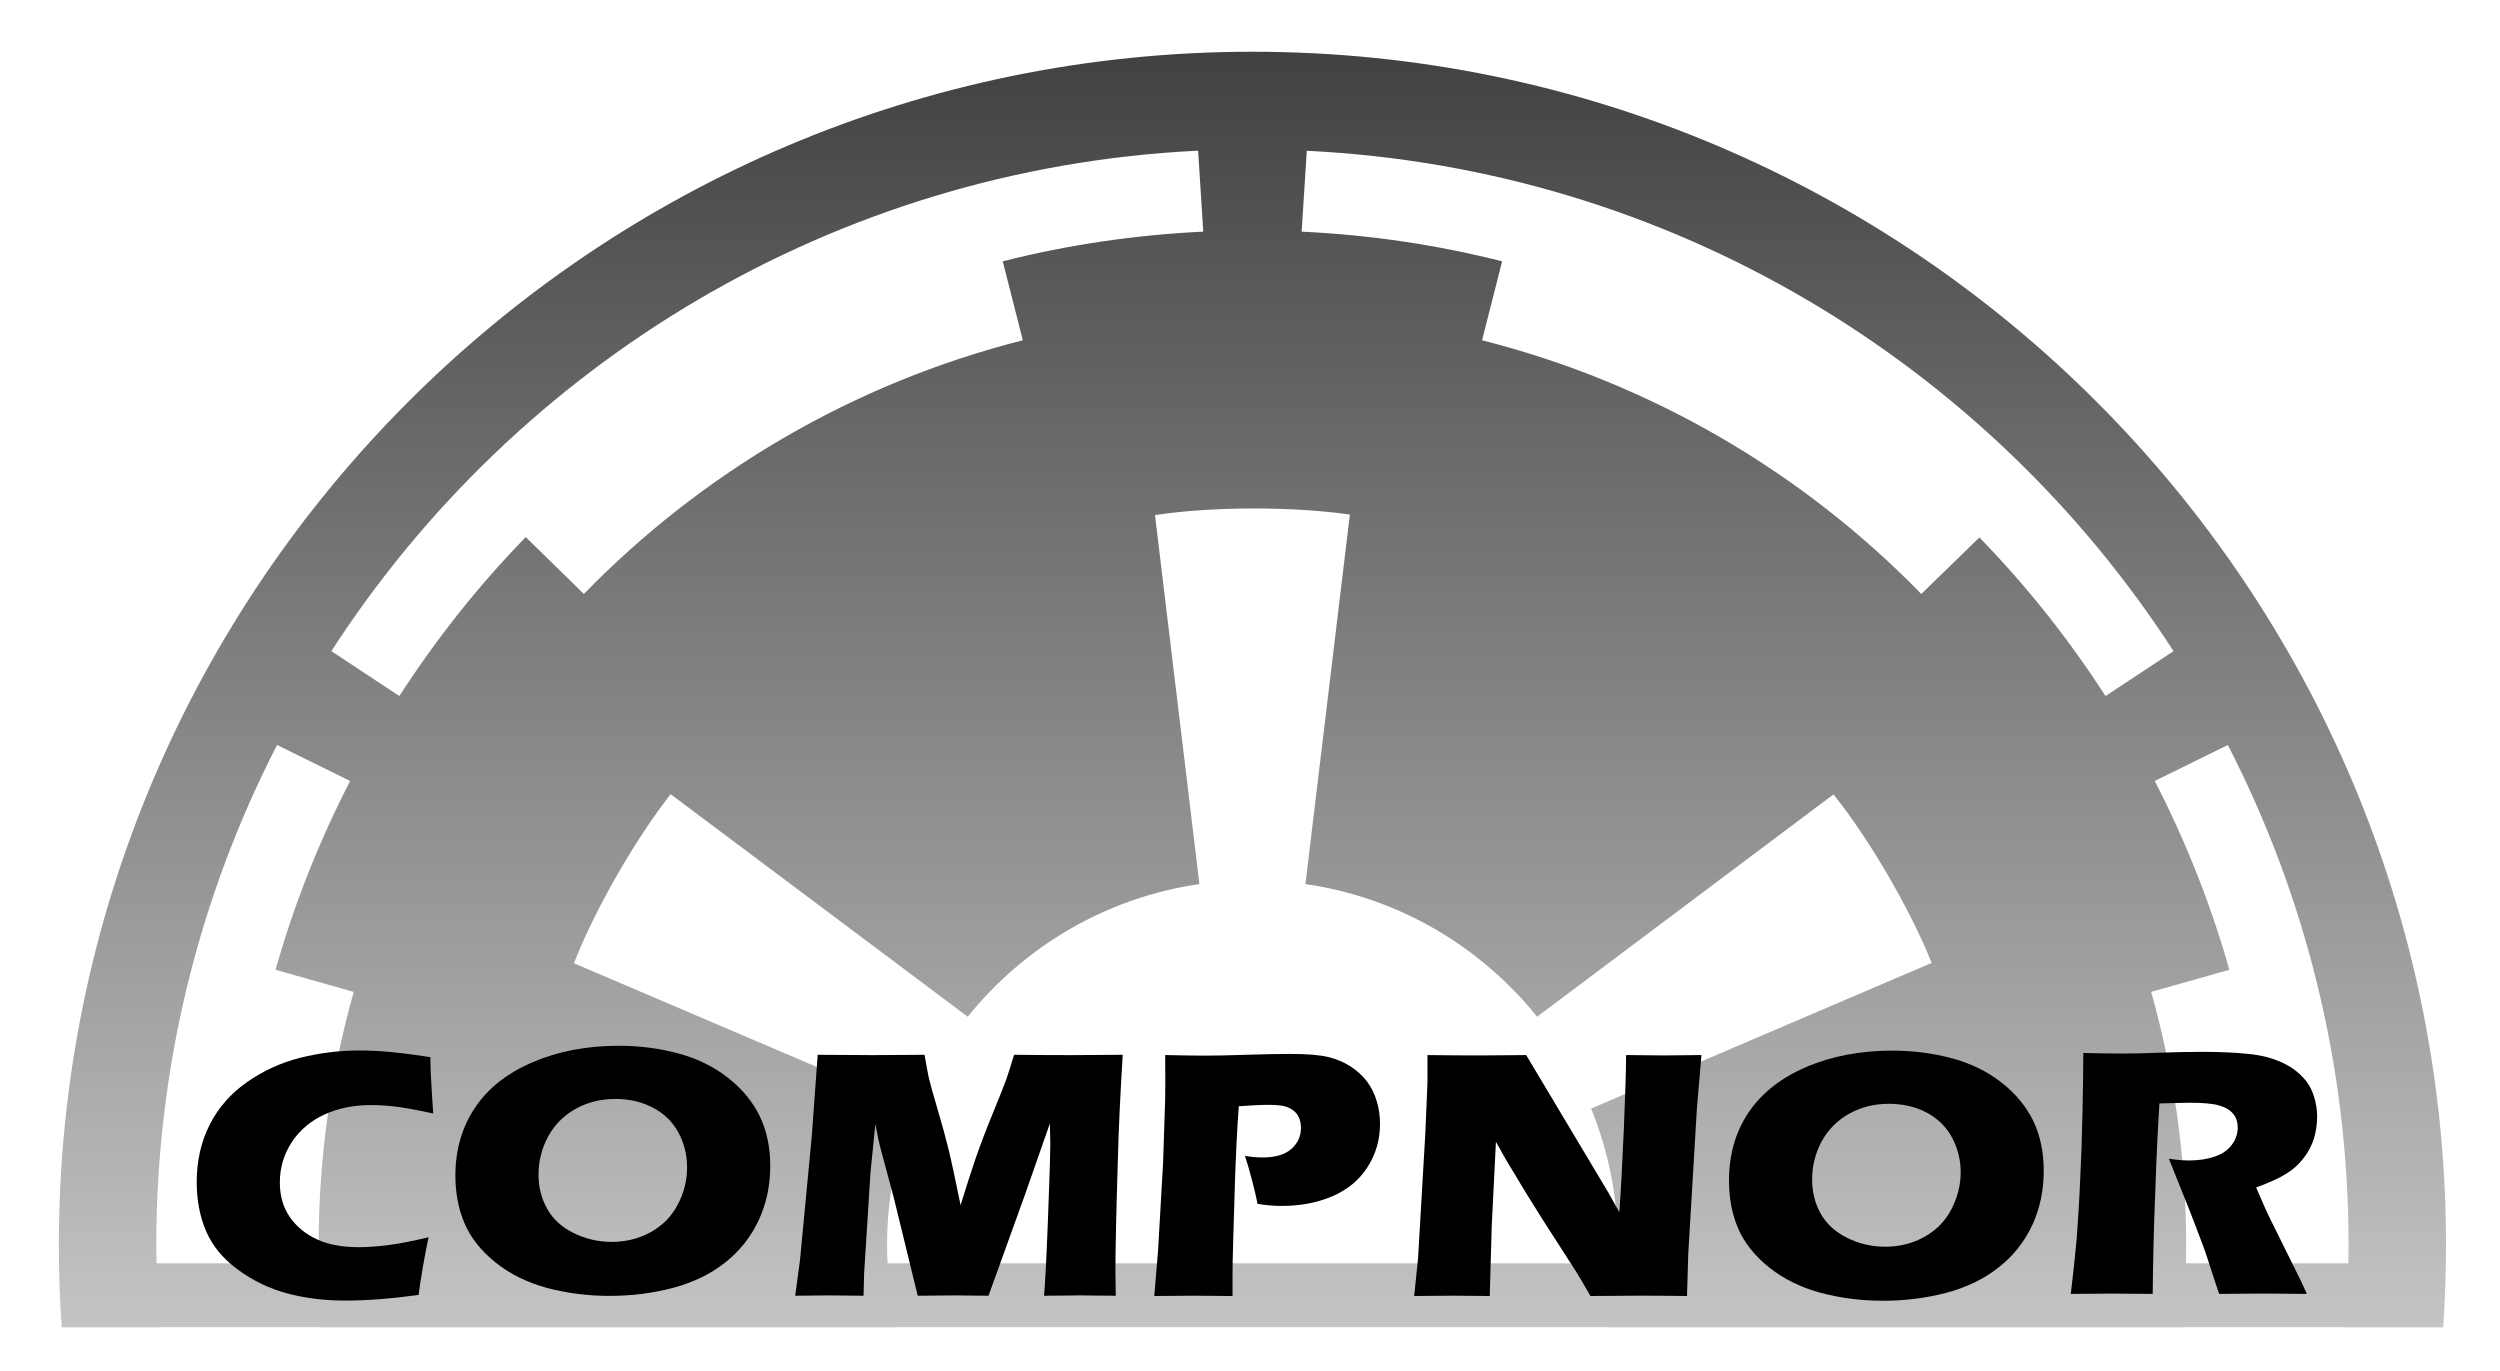 <?xml version="1.0" encoding="utf-8"?>
<!-- Generator: Adobe Illustrator 13.0.0, SVG Export Plug-In . SVG Version: 6.00 Build 14948)  -->
<!DOCTYPE svg PUBLIC "-//W3C//DTD SVG 1.1//EN" "http://www.w3.org/Graphics/SVG/1.1/DTD/svg11.dtd">
<svg version="1.1" id="Layer_1" xmlns="http://www.w3.org/2000/svg" xmlns:xlink="http://www.w3.org/1999/xlink" x="0px" y="0px"
	 width="423px" height="232px" viewBox="0 0 423 232" enable-background="new 0 0 423 232" xml:space="preserve">
<rect x="-93.059" y="-95.875" fill="#FFFFFF" width="611.959" height="421.409"/>
<g>
	<g>
		<linearGradient id="SVGID_1_" gradientUnits="userSpaceOnUse" x1="211.913" y1="224.59" x2="211.913" y2="8.754">
			<stop  offset="0" style="stop-color:#C4C4C4"/>
			<stop  offset="1" style="stop-color:#414141"/>
		</linearGradient>
		<path fill="url(#SVGID_1_)" d="M211.907,8.754C100.432,8.753,9.956,99.237,9.956,210.716c0,4.664,0.172,9.288,0.484,13.874h16.539
			c0-0.009-0.001-0.019-0.002-0.027h27.57c0,0.009,0.001,0.019,0.002,0.027h97.118c-0.002-0.009-0.003-0.019-0.005-0.027h120.513
			c-0.003,0.009-0.004,0.019-0.006,0.027h97.104c0.001-0.009,0.001-0.019,0.002-0.027h27.571c-0.001,0.009-0.001,0.019-0.002,0.027
			h16.54c0.313-4.586,0.484-9.21,0.484-13.874C413.869,99.237,323.396,8.754,211.907,8.754z M221.109,25.51
			c61.492,2.994,115.172,35.976,146.653,84.663l-11.51,7.597c-6.22-9.64-13.36-18.646-21.335-26.834l-9.83,9.561
			c-20.029-20.554-45.613-35.65-74.32-42.922l3.39-13.361c-10.929-2.766-22.263-4.465-33.917-5.02L221.109,25.51z M202.381,25.51
			c0.113-0.019,0.235,0,0.345,0l0.863,13.683c-11.647,0.555-22.989,2.254-33.925,5.02l3.397,13.361
			c-28.696,7.272-54.25,22.368-74.271,42.922l-9.834-9.617c-8.002,8.207-15.149,17.231-21.385,26.891l-11.506-7.597
			C87.486,61.582,141.021,28.603,202.381,25.51z M26.477,213.753c-0.018-1.011-0.031-2.022-0.031-3.037
			c0-30.496,7.375-59.28,20.436-84.663l12.365,6.088c-5.218,10.114-9.477,20.803-12.623,31.948l13.227,3.743
			c-3.849,13.625-5.932,28.016-5.932,42.884c0,1.016,0.016,2.027,0.037,3.037H26.477z M150.176,213.753
			c-0.05-1.008-0.087-2.018-0.087-3.037c0-8.206,1.611-16.012,4.518-23.188L97.11,162.982c3.527-9.065,10.362-20.955,16.362-28.607
			l50.271,37.655c9.561-11.89,23.403-20.153,39.195-22.446l-7.512-62.43c4.807-0.74,10.643-1.105,16.484-1.125
			c5.84,0,11.68,0.346,16.49,1.03l-7.521,62.525c15.8,2.293,29.64,10.557,39.199,22.446l50.148-37.618
			c6.1,7.596,13.008,19.505,16.613,28.514l-57.621,24.639c2.903,7.158,4.526,14.965,4.526,23.151c0,1.021-0.038,2.03-0.087,3.037
			H150.176z M369.863,213.753c0.021-1.01,0.036-2.021,0.036-3.037c0-14.868-2.082-29.259-5.921-42.884l13.228-3.743
			c-3.15-11.146-7.414-21.834-12.623-31.948l12.365-6.088c13.056,25.383,20.43,54.167,20.43,84.663c0,1.015-0.013,2.026-0.031,3.037
			H369.863z"/>
	</g>
</g>
<g id="Layer_2">
	<path d="M72.518,209.341c-0.262,1.175-0.577,2.808-0.946,4.897c-0.361,2.098-0.608,3.721-0.741,4.863
		c-4.636,0.643-8.77,0.957-12.406,0.957c-3.507,0-6.771-0.402-9.792-1.203c-3.021-0.811-5.791-2.137-8.318-3.979
		c-2.526-1.843-4.32-3.997-5.411-6.49c-1.083-2.489-1.619-5.276-1.619-8.366c0-3.599,0.729-6.844,2.192-9.715
		c1.455-2.882,3.56-5.279,6.3-7.199c2.743-1.926,5.742-3.297,9.013-4.129c3.275-0.828,6.646-1.238,10.127-1.238
		c3.214,0,7.174,0.38,11.897,1.132l0.061,2.511c0.045,1.1,0.11,2.301,0.198,3.618l0.228,3.405c-2.535-0.551-4.59-0.937-6.156-1.146
		c-1.569-0.188-3.028-0.284-4.369-0.284c-2.926,0-5.548,0.531-7.889,1.604c-2.34,1.074-4.184,2.635-5.528,4.693
		c-1.341,2.051-2.01,4.313-2.01,6.806c0,2.269,0.559,4.218,1.691,5.848c1.125,1.623,2.641,2.872,4.56,3.763
		c1.919,0.886,4.283,1.334,7.102,1.334c1.535,0,3.199-0.135,5.008-0.354C67.521,210.432,69.794,210.001,72.518,209.341z"/>
	<path d="M104.725,176.943c3.465,0,6.798,0.429,10.005,1.287c3.203,0.853,6.007,2.224,8.409,4.104
		c2.409,1.89,4.202,4.046,5.396,6.497c1.193,2.443,1.79,5.271,1.79,8.447c0,3.348-0.657,6.421-1.972,9.218
		c-1.307,2.805-3.195,5.185-5.662,7.129c-2.466,1.957-5.422,3.379-8.834,4.287c-3.423,0.903-6.984,1.353-10.693,1.353
		c-3.66,0-7.159-0.438-10.525-1.326c-3.347-0.896-6.27-2.318-8.751-4.293c-2.47-1.983-4.237-4.201-5.271-6.623
		c-1.045-2.426-1.565-5.127-1.565-8.096c0-4.357,1.102-8.185,3.302-11.479c2.196-3.303,5.453-5.879,9.773-7.723
		C94.447,177.871,99.311,176.943,104.725,176.943z M104.14,185.941c-2.489,0-4.746,0.556-6.76,1.68
		c-2.01,1.136-3.557,2.693-4.64,4.686c-1.083,2.008-1.622,4.16-1.622,6.444c0,2.108,0.49,4.056,1.474,5.791
		c0.98,1.755,2.484,3.119,4.502,4.104c2.01,0.982,4.146,1.479,6.399,1.479c2.401,0,4.605-0.544,6.608-1.648
		c2.006-1.109,3.526-2.664,4.575-4.658c1.052-1.995,1.577-4.105,1.577-6.289c0-2.137-0.487-4.094-1.459-5.897
		c-0.969-1.805-2.406-3.207-4.286-4.198C108.624,186.439,106.5,185.941,104.14,185.941z"/>
	<path d="M134.55,219.239l0.809-6.034l1.992-20.938l1.003-13.797c3.994,0.037,7.144,0.057,9.416,0.057
		c1.892,0,4.784-0.02,8.664-0.057c0.292,1.705,0.528,3.006,0.722,3.901c0.205,0.871,0.676,2.614,1.443,5.185
		c0.764,2.584,1.38,4.816,1.843,6.698c0.471,1.88,1.163,5.103,2.09,9.655c0.954-3.119,1.828-5.803,2.599-8.063
		c0.787-2.255,1.76-4.813,2.933-7.673c1.174-2.86,1.912-4.741,2.234-5.632c0.3-0.886,0.733-2.248,1.284-4.072
		c3.246,0.037,6.429,0.057,9.542,0.057c2.128,0,5.068-0.02,8.842-0.057c-0.414,6.706-0.684,12.471-0.81,17.301
		c-0.289,9.428-0.429,15.916-0.429,19.459c0,0.744,0.026,2.078,0.064,4.009c-2.853-0.037-4.856-0.058-6.011-0.058
		c-1.664,0-3.708,0.021-6.125,0.058c0.167-1.786,0.396-6.063,0.657-12.81c0.247-6.726,0.399-11.039,0.399-12.912
		c0-0.81-0.038-1.953-0.076-3.404l-4.255,12.156l-6.122,16.97c-2.804-0.037-4.757-0.058-5.817-0.058
		c-1.337,0-3.401,0.021-6.163,0.058l-4.009-16.435l-2.345-8.75c-0.08-0.336-0.187-0.746-0.292-1.24
		c-0.107-0.496-0.277-1.387-0.521-2.637l-0.825,8.266l-1.075,16.977l-0.096,3.819c-2.99-0.037-4.894-0.058-5.714-0.058
		C139.277,219.182,137.32,219.202,134.55,219.239z"/>
	<path d="M195.301,219.284l0.642-7.642l0.852-14.937l0.35-10.584c0.019-1.124,0.026-2.261,0.026-3.396
		c0-0.858-0.008-2.261-0.026-4.211c2.865,0.063,5.156,0.1,6.893,0.1c1.672,0,3.959-0.049,6.862-0.145
		c2.879-0.095,5.343-0.145,7.368-0.145c2.899,0,5.059,0.182,6.431,0.517c1.413,0.334,2.671,0.866,3.8,1.593
		c1.125,0.726,2.061,1.584,2.804,2.558c0.726,0.973,1.28,2.09,1.642,3.332c0.38,1.251,0.555,2.519,0.555,3.807
		c0,2.672-0.688,5.116-2.102,7.319c-1.41,2.215-3.396,3.863-5.973,4.962c-2.539,1.087-5.4,1.631-8.568,1.631
		c-1.186,0-2.539-0.103-4.076-0.343c-0.172-0.914-0.486-2.291-0.962-4.104c-0.479-1.803-0.877-3.149-1.174-4.027
		c0.946,0.182,1.945,0.27,2.986,0.27c2.178,0,3.801-0.486,4.887-1.451c1.067-0.965,1.604-2.14,1.604-3.529
		c0-0.688-0.114-1.289-0.365-1.813c-0.228-0.526-0.608-0.964-1.125-1.299c-0.517-0.341-1.087-0.563-1.718-0.668
		c-0.648-0.084-1.337-0.142-2.12-0.142c-0.802,0-1.623,0.02-2.442,0.064l-2.748,0.171c-0.285,3.845-0.494,8.124-0.65,12.81
		c-0.273,8.576-0.41,13.709-0.41,15.432v3.871l-6.467-0.057C201.165,219.229,198.903,219.247,195.301,219.284z"/>
	<path d="M239.279,219.284l0.646-6.259l1.242-21.282l0.359-8.568v-4.657c3.379,0.041,6.357,0.062,8.935,0.062
		c1.831,0,4.407-0.021,7.767-0.062l13.858,23.188l1.907,3.397c0.248-3.34,0.498-8.033,0.764-14.067
		c0.247-6.037,0.381-10.218,0.381-12.521c2.655,0.041,4.811,0.063,6.414,0.063c0.688,0,2.842-0.021,6.338-0.063l-0.765,8.896
		l-1.471,24.736l-0.208,7.136c-2.828-0.037-5.442-0.058-7.885-0.058c-2.021,0-4.845,0.021-8.455,0.058
		c-1.125-1.956-1.945-3.359-2.5-4.243l-5.476-8.504c-1.755-2.797-3.435-5.469-4.924-8.026c-1.03-1.603-2.024-3.378-3.093-5.315
		l-0.707,14.171l-0.342,11.919c-2.672-0.037-4.696-0.057-6.105-0.057C244.755,219.229,242.541,219.247,239.279,219.284z"/>
	<path d="M320.201,177.766c3.473,0,6.813,0.43,10.021,1.287c3.188,0.852,6.012,2.223,8.417,4.104
		c2.405,1.889,4.199,4.048,5.385,6.497c1.182,2.443,1.773,5.271,1.773,8.447c0,3.349-0.648,6.422-1.949,9.219
		c-1.333,2.805-3.185,5.183-5.684,7.128c-2.463,1.957-5.423,3.378-8.82,4.286c-3.416,0.904-7.003,1.353-10.708,1.353
		c-3.644,0-7.155-0.437-10.515-1.325c-3.34-0.896-6.281-2.318-8.762-4.295c-2.482-1.982-4.219-4.197-5.268-6.622
		s-1.546-5.126-1.546-8.094c0-4.358,1.087-8.185,3.283-11.479c2.215-3.302,5.46-5.879,9.772-7.722
		C309.915,178.691,314.802,177.766,320.201,177.766z M319.608,186.764c-2.478,0-4.711,0.555-6.737,1.678
		c-2.021,1.137-3.549,2.695-4.655,4.688c-1.066,2.005-1.604,4.16-1.604,6.443c0,2.107,0.479,4.054,1.453,5.789
		c1.011,1.758,2.5,3.121,4.521,4.105c2.006,0.984,4.123,1.479,6.396,1.479c2.404,0,4.598-0.543,6.585-1.649
		c2.021-1.11,3.549-2.663,4.598-4.658c1.029-1.995,1.584-4.104,1.584-6.288c0-2.137-0.517-4.093-1.47-5.897
		c-0.991-1.806-2.405-3.206-4.275-4.198C324.115,187.26,321.976,186.764,319.608,186.764z"/>
	<path d="M350.375,218.932c0.423-3.5,0.764-6.662,1.011-9.465c0.195-2.805,0.423-6.062,0.575-9.773
		c0.189-3.7,0.323-7.604,0.403-11.719c0.076-4.11,0.132-7.375,0.132-9.808c2.709,0.058,4.906,0.095,6.585,0.095
		c1.699,0,3.815-0.049,6.334-0.144c2.482-0.095,4.905-0.146,7.253-0.146c2.748,0,5.248,0.105,7.407,0.315
		c1.622,0.133,3.089,0.421,4.444,0.858c1.297,0.447,2.425,0.972,3.341,1.603c0.916,0.62,1.642,1.338,2.291,2.103
		c0.607,0.771,1.087,1.698,1.391,2.729c0.327,1.048,0.516,2.165,0.516,3.358c0,1.338-0.208,2.588-0.555,3.75
		c-0.38,1.174-0.954,2.272-1.755,3.291c-0.783,1.021-1.755,1.912-2.977,2.651c-1.203,0.756-2.902,1.509-5.037,2.291l1.659,3.802
		c0.476,1.047,1.03,2.127,1.563,3.213l4.336,8.752c0.17,0.379,0.513,1.125,1.029,2.24c-3.55-0.037-5.936-0.057-7.178-0.057
		c-1.565,0-4.142,0.02-7.672,0.057c-0.359-1.039-0.972-2.955-1.888-5.753c-0.364-1.186-0.707-2.101-0.954-2.727
		c-0.518-1.414-1.28-3.392-2.271-5.948l-3.396-8.453c1.2,0.201,2.328,0.305,3.473,0.305c1.565,0,2.998-0.219,4.294-0.658
		c1.3-0.44,2.253-1.117,2.923-2.033c0.668-0.915,0.972-1.88,0.972-2.899c0-0.858-0.229-1.603-0.727-2.245
		c-0.516-0.658-1.275-1.133-2.366-1.459c-1.051-0.314-2.729-0.475-4.962-0.475c-0.746,0-1.528,0.02-2.308,0.045
		c-0.84,0.03-1.798,0.059-2.883,0.076c-0.267,4.078-0.513,9.059-0.707,14.926c-0.248,5.878-0.38,11.654-0.437,17.301
		c-3.61-0.037-5.974-0.058-7.046-0.058C355.912,218.874,353.658,218.895,350.375,218.932z"/>
</g>
</svg>
